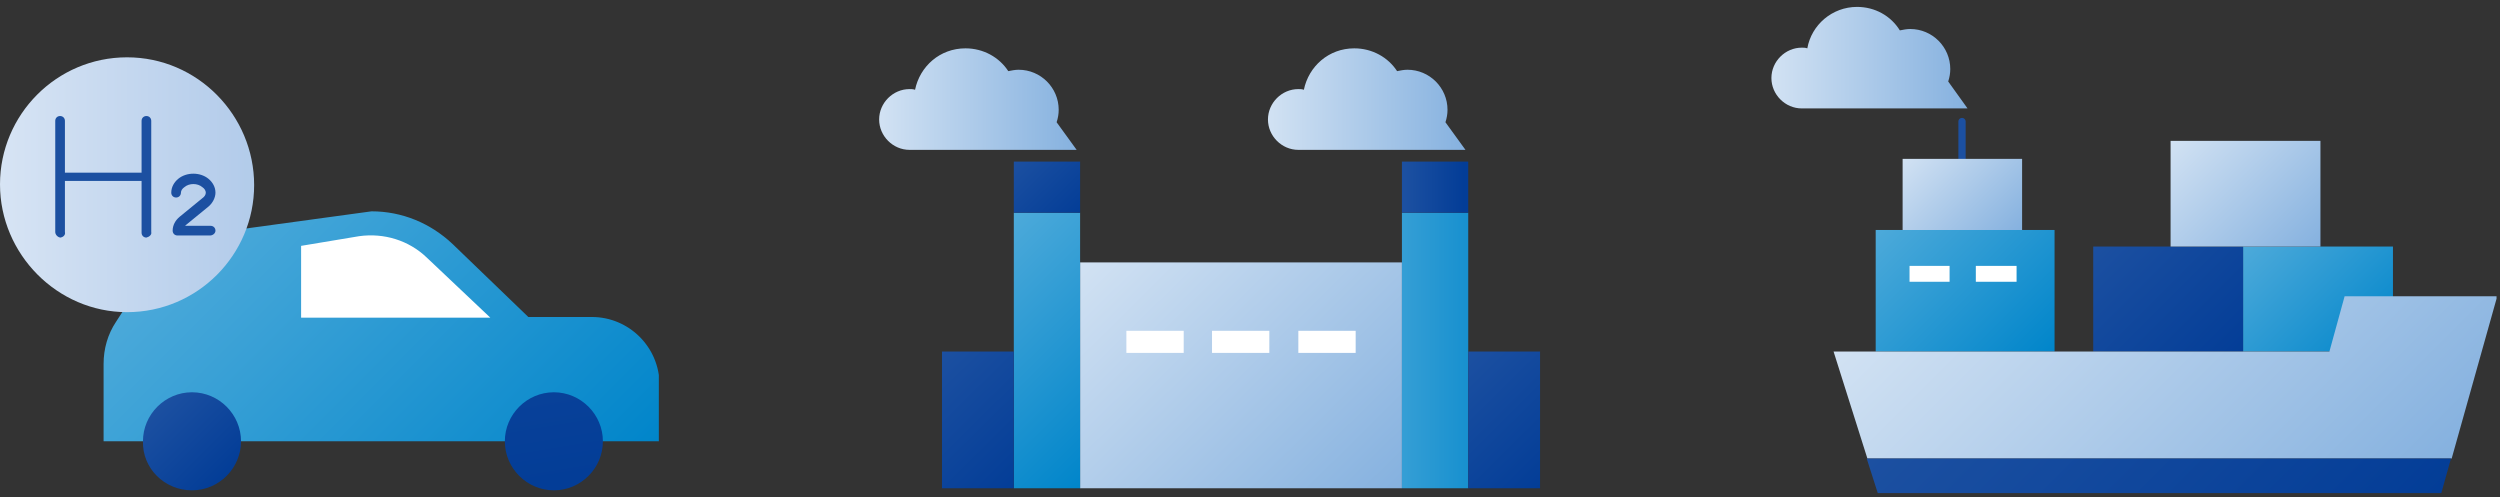 <?xml version="1.0" encoding="utf-8"?>
<!-- Generator: Adobe Illustrator 26.5.0, SVG Export Plug-In . SVG Version: 6.00 Build 0)  -->
<svg version="1.1" id="レイヤー_1" xmlns="http://www.w3.org/2000/svg" xmlns:xlink="http://www.w3.org/1999/xlink" x="0px"
	 y="0px" viewBox="0 0 362 72" style="enable-background:new 0 0 362 72;" xml:space="preserve">
<rect x="0" y="0" width="362" height="72" fill="#333333" stroke="none"/>
<style type="text/css">
	.st0{clip-path:url(#SVGID_00000002380249242618113010000007602309795390768011_);}
	.st1{fill:url(#SVGID_00000129885224450849791980000005953702029897555135_);}
	.st2{fill:url(#SVGID_00000092436963314823535870000000670307610741165476_);}
	.st3{fill:url(#SVGID_00000025437308167597360230000016395999539481116300_);}
	.st4{fill:#FFFFFF;}
	.st5{fill:url(#SVGID_00000101062864932011162680000018146677851346188935_);}
	.st6{fill:#1C50A1;}
	.st7{clip-path:url(#SVGID_00000000197549042796909870000002356713947815898515_);}
	.st8{fill:url(#SVGID_00000103248085509631067930000015561435225598799781_);}
	.st9{fill:url(#SVGID_00000131338676366028950910000000266466758144249764_);}
	.st10{fill:url(#SVGID_00000026844724367822862490000008659862490012235930_);}
	.st11{fill:url(#SVGID_00000122720068461213817020000016771732973126744469_);}
	.st12{fill:url(#SVGID_00000083068232241844177000000006794017958318923657_);}
	.st13{fill:url(#SVGID_00000028296074627274948930000016901699969392150430_);}
	.st14{fill:url(#SVGID_00000049219183549566198780000017632093073568291502_);}
	.st15{fill:url(#SVGID_00000021092577877770838630000006825789149769280669_);}
	.st16{fill:url(#SVGID_00000163045343482967466430000004155710914603567504_);}
	.st17{clip-path:url(#SVGID_00000158027450113853078130000003328720366800569472_);}
	.st18{fill:url(#SVGID_00000070082358703889618350000014086883215409210794_);}
	.st19{fill:url(#SVGID_00000087414683109986585440000006506691783610408075_);}
	.st20{fill:url(#SVGID_00000048479588978069548730000002365420522253364403_);}
	.st21{fill:url(#SVGID_00000003068868469475522720000016221790094730184368_);}
	.st22{fill:none;stroke:#1C50A1;stroke-width:1.053;stroke-linecap:round;stroke-linejoin:round;}
	.st23{fill:url(#SVGID_00000181075728072878236630000010875439955714130602_);}
	.st24{fill:url(#SVGID_00000020377874841263270080000000868486706583038648_);}
	.st25{fill:url(#SVGID_00000163756875919177499020000015490433329702268590_);}
	.st26{fill:url(#SVGID_00000161632223646410128150000009466698458116678529_);}
</style>
<g>
	<g>
		<defs>
			<rect id="SVGID_1_" y="8.3" width="95.4" height="62.8"/>
		</defs>
		<clipPath id="SVGID_00000092428155692158854050000007410918523311786671_">
			<use xlink:href="#SVGID_1_"  style="overflow:visible;"/>
		</clipPath>
		<g style="clip-path:url(#SVGID_00000092428155692158854050000007410918523311786671_);">
			
				<linearGradient id="SVGID_00000097460443780478585760000014637585355424685720_" gradientUnits="userSpaceOnUse" x1="28.988" y1="801.513" x2="78.438" y2="850.962" gradientTransform="matrix(1 0 0 1 0 -770)">
				<stop  offset="0" style="stop-color:#4DAADA"/>
				<stop  offset="1" style="stop-color:#0085CA"/>
			</linearGradient>
			<path style="fill:url(#SVGID_00000097460443780478585760000014637585355424685720_);" d="M20.6,63.9H15V52.7
				c0-2.2,0.6-4.3,1.8-6.1l4.6-7.1c2-3.1,5.3-5.2,9-5.7l23.4-3.2c4.4,0,8.5,1.7,11.7,4.7l11,10.6h9.2c5.4,0,9.8,4.4,9.8,9.8v8.2
				h-8.1"/>
			
				<linearGradient id="SVGID_00000090994572357126832530000006644006543996595094_" gradientUnits="userSpaceOnUse" x1="22.726" y1="828.863" x2="32.819" y2="838.956" gradientTransform="matrix(1 0 0 1 0 -770)">
				<stop  offset="0" style="stop-color:#1C50A1"/>
				<stop  offset="1" style="stop-color:#033D97"/>
			</linearGradient>
			<path style="fill:url(#SVGID_00000090994572357126832530000006644006543996595094_);" d="M27.8,71c3.9,0,7.1-3.2,7.1-7.1
				s-3.2-7.1-7.1-7.1s-7.1,3.2-7.1,7.1C20.6,67.8,23.8,71,27.8,71z"/>
			
				<linearGradient id="SVGID_00000034769042923434675130000016242489193991842973_" gradientUnits="userSpaceOnUse" x1="71.056" y1="778.986" x2="81.157" y2="839.644" gradientTransform="matrix(1 0 0 1 0 -770)">
				<stop  offset="0" style="stop-color:#1C50A1"/>
				<stop  offset="1" style="stop-color:#033D97"/>
			</linearGradient>
			<path style="fill:url(#SVGID_00000034769042923434675130000016242489193991842973_);" d="M80.2,71c3.9,0,7.1-3.2,7.1-7.1
				s-3.2-7.1-7.1-7.1s-7.1,3.2-7.1,7.1S76.3,71,80.2,71z"/>
			<path class="st4" d="M71,46H43.6V35.6l8.4-1.4c3.6-0.5,7.2,0.6,9.8,3.1L71,46z"/>
			
				<linearGradient id="SVGID_00000121262074522443153960000004553310190173280387_" gradientUnits="userSpaceOnUse" x1="0" y1="796.75" x2="36.894" y2="796.75" gradientTransform="matrix(1 0 0 1 0 -770)">
				<stop  offset="0" style="stop-color:#D7E4F4"/>
				<stop  offset="1" style="stop-color:#B2CBEA"/>
			</linearGradient>
			<path style="fill:url(#SVGID_00000121262074522443153960000004553310190173280387_);" d="M18.4,45.2c10.2,0,18.4-8.3,18.4-18.4
				S28.6,8.3,18.4,8.3S0,16.6,0,26.7S8.3,45.2,18.4,45.2z"/>
			<path class="st6" d="M30.4,34.1h-4.7c-0.4,0-0.7-0.3-0.7-0.7c0-0.8,0.4-1.5,1-2l3.3-2.7c0.3-0.2,0.5-0.5,0.5-0.8
				s-0.2-0.6-0.5-0.8c-0.7-0.6-1.9-0.6-2.6,0c-0.3,0.2-0.5,0.5-0.5,0.8c0,0.4-0.3,0.7-0.7,0.7s-0.7-0.3-0.7-0.7c0-0.8,0.4-1.5,1-2
				c1.2-1,3.2-1,4.4,0c0.6,0.5,1,1.2,1,2c0,0.7-0.4,1.5-1,2l-3.3,2.7l-0.1,0.1h3.7c0.4,0,0.7,0.3,0.7,0.7
				C31.2,33.8,30.8,34.1,30.4,34.1L30.4,34.1z"/>
			<path class="st6" d="M8.8,34.4C8.4,34.4,8,34,8,33.6V17.5c0-0.4,0.3-0.7,0.7-0.7s0.7,0.3,0.7,0.7v16.1C9.5,34,9.2,34.3,8.8,34.4
				L8.8,34.4z"/>
			<path class="st6" d="M21.2,34.4c-0.4,0-0.7-0.3-0.7-0.7V17.5c0-0.4,0.3-0.7,0.7-0.7s0.7,0.3,0.7,0.7v16.1
				C22,34,21.6,34.3,21.2,34.4L21.2,34.4z"/>
			<path class="st6" d="M20.9,26.2H9.3c-0.3,0-0.6-0.3-0.6-0.6S9,25,9.3,25h11.6c0.3,0,0.6,0.3,0.6,0.6S21.2,26.2,20.9,26.2z"/>
		</g>
	</g>
</g>
<g>
	<g>
		<defs>
			<rect id="SVGID_00000112592567961063713420000010847422644279553668_" x="126" y="7" width="105.3" height="63.7"/>
		</defs>
		<clipPath id="SVGID_00000002344788692213145660000007317255443246578620_">
			<use xlink:href="#SVGID_00000112592567961063713420000010847422644279553668_"  style="overflow:visible;"/>
		</clipPath>
		<g style="clip-path:url(#SVGID_00000002344788692213145660000007317255443246578620_);">
			
				<linearGradient id="SVGID_00000035489475851861205250000015024308245710697369_" gradientUnits="userSpaceOnUse" x1="160.011" y1="804.431" x2="199.389" y2="844.269" gradientTransform="matrix(1 0 0 1 0 -770)">
				<stop  offset="0" style="stop-color:#D2E2F3"/>
				<stop  offset="1" style="stop-color:#85B1DF"/>
			</linearGradient>
			<path style="fill:url(#SVGID_00000035489475851861205250000015024308245710697369_);" d="M156.4,70.7V38H203v32.7"/>
			
				<linearGradient id="SVGID_00000031919777500846982550000016311493887929898158_" gradientUnits="userSpaceOnUse" x1="139.254" y1="808.259" x2="163.946" y2="833.241" gradientTransform="matrix(1 0 0 1 0 -770)">
				<stop  offset="0" style="stop-color:#4DAADA"/>
				<stop  offset="1" style="stop-color:#0085CA"/>
			</linearGradient>
			<path style="fill:url(#SVGID_00000031919777500846982550000016311493887929898158_);" d="M156.4,30.8h-9.6v39.9h9.6V30.8z"/>
			
				<linearGradient id="SVGID_00000173120976608029149760000014655017085985112214_" gradientUnits="userSpaceOnUse" x1="147.39" y1="792.841" x2="155.801" y2="801.35" gradientTransform="matrix(1 0 0 1 0 -770)">
				<stop  offset="0" style="stop-color:#1C50A1"/>
				<stop  offset="1" style="stop-color:#033D97"/>
			</linearGradient>
			<path style="fill:url(#SVGID_00000173120976608029149760000014655017085985112214_);" d="M156.4,23.4h-9.6v7.4h9.6V23.4z"/>
			
				<linearGradient id="SVGID_00000116231548525488789210000010080125561439121836_" gradientUnits="userSpaceOnUse" x1="195.245" y1="820.75" x2="220.219" y2="820.75" gradientTransform="matrix(1 0 0 1 0 -770)">
				<stop  offset="0" style="stop-color:#4DAADA"/>
				<stop  offset="1" style="stop-color:#0085CA"/>
			</linearGradient>
			<path style="fill:url(#SVGID_00000116231548525488789210000010080125561439121836_);" d="M212.5,30.8H203v39.9h9.6V30.8H212.5z"
				/>
			
				<linearGradient id="SVGID_00000062186805249833078780000002761117401310127246_" gradientUnits="userSpaceOnUse" x1="203.473" y1="797.1" x2="211.99" y2="797.1" gradientTransform="matrix(1 0 0 1 0 -770)">
				<stop  offset="0" style="stop-color:#1C50A1"/>
				<stop  offset="1" style="stop-color:#033D97"/>
			</linearGradient>
			<path style="fill:url(#SVGID_00000062186805249833078780000002761117401310127246_);" d="M212.5,23.4H203v7.4h9.6v-7.4H212.5z"/>
			
				<linearGradient id="SVGID_00000014601431801951792220000008493430047836881841_" gradientUnits="userSpaceOnUse" x1="210.245" y1="823.157" x2="225.284" y2="838.371" gradientTransform="matrix(1 0 0 1 0 -770)">
				<stop  offset="0" style="stop-color:#1C50A1"/>
				<stop  offset="1" style="stop-color:#033D97"/>
			</linearGradient>
			<path style="fill:url(#SVGID_00000014601431801951792220000008493430047836881841_);" d="M223,50.9h-10.4v19.8H223V50.9z"/>
			
				<linearGradient id="SVGID_00000032637945980449714790000001632390745210477474_" gradientUnits="userSpaceOnUse" x1="134.081" y1="823.193" x2="149.119" y2="838.407" gradientTransform="matrix(1 0 0 1 0 -770)">
				<stop  offset="0" style="stop-color:#1C50A1"/>
				<stop  offset="1" style="stop-color:#033D97"/>
			</linearGradient>
			<path style="fill:url(#SVGID_00000032637945980449714790000001632390745210477474_);" d="M146.8,50.9h-10.4v19.8h10.4V50.9z"/>
			<path class="st4" d="M171.4,47.9h-8.3v3.2h8.3V47.9z"/>
			<path class="st4" d="M183.8,47.9h-8.3v3.2h8.3V47.9z"/>
			<path class="st4" d="M196.3,47.9H188v3.2h8.3V47.9z"/>
			
				<linearGradient id="SVGID_00000098929222941229367630000009738008284809541816_" gradientUnits="userSpaceOnUse" x1="212.2" y1="784.35" x2="183.55" y2="784.35" gradientTransform="matrix(1 0 0 1 0 -770)">
				<stop  offset="0" style="stop-color:#85B1DF"/>
				<stop  offset="1" style="stop-color:#D2E2F3"/>
			</linearGradient>
			<path style="fill:url(#SVGID_00000098929222941229367630000009738008284809541816_);" d="M212.2,21.7H188c-2.4,0-4.4-2-4.4-4.4
				s2-4.4,4.4-4.4c0.3,0,0.5,0,0.8,0.1c0.7-3.4,3.6-6,7.3-6c2.6,0,4.9,1.3,6.2,3.3c0.5-0.1,1-0.2,1.5-0.2c3.2,0,5.8,2.6,5.8,5.8
				c0,0.6-0.1,1.2-0.3,1.8L212.2,21.7L212.2,21.7z"/>
			
				<linearGradient id="SVGID_00000114785522354840371110000012518177002404328099_" gradientUnits="userSpaceOnUse" x1="155.95" y1="784.35" x2="127.3" y2="784.35" gradientTransform="matrix(1 0 0 1 0 -770)">
				<stop  offset="0" style="stop-color:#85B1DF"/>
				<stop  offset="1" style="stop-color:#D2E2F3"/>
			</linearGradient>
			<path style="fill:url(#SVGID_00000114785522354840371110000012518177002404328099_);" d="M155.9,21.7h-24.2c-2.4,0-4.4-2-4.4-4.4
				s2-4.4,4.4-4.4c0.3,0,0.5,0,0.8,0.1c0.7-3.4,3.6-6,7.3-6c2.6,0,4.9,1.3,6.2,3.3c0.5-0.1,1-0.2,1.5-0.2c3.2,0,5.8,2.6,5.8,5.8
				c0,0.6-0.1,1.2-0.3,1.8L155.9,21.7L155.9,21.7z"/>
		</g>
	</g>
</g>
<g>
	<g>
		<defs>
			<rect id="SVGID_00000052819861849895488970000017363803315079855246_" x="256.4" y="0.9" width="105.1" height="70.5"/>
		</defs>
		<clipPath id="SVGID_00000110441981132687428570000006872883370247089855_">
			<use xlink:href="#SVGID_00000052819861849895488970000017363803315079855246_"  style="overflow:visible;"/>
		</clipPath>
		<g style="clip-path:url(#SVGID_00000110441981132687428570000006872883370247089855_);">
			
				<linearGradient id="SVGID_00000165193571652668930450000017618571669096044185_" gradientUnits="userSpaceOnUse" x1="90.11" y1="822.94" x2="111.826" y2="801.224" gradientTransform="matrix(-1 0 0 1 385.5 -770)">
				<stop  offset="0" style="stop-color:#0085CA"/>
				<stop  offset="1" style="stop-color:#4DAADA"/>
			</linearGradient>
			<path style="fill:url(#SVGID_00000165193571652668930450000017618571669096044185_);" d="M271.6,50.9V33.3h25.9v17.6"/>
			
				<linearGradient id="SVGID_00000046308362577141112240000012441488214673935787_" gradientUnits="userSpaceOnUse" x1="40.584" y1="822.56" x2="59.07" y2="804.074" gradientTransform="matrix(-1 0 0 1 385.5 -770)">
				<stop  offset="0" style="stop-color:#0085CA"/>
				<stop  offset="1" style="stop-color:#4DAADA"/>
			</linearGradient>
			<path style="fill:url(#SVGID_00000046308362577141112240000012441488214673935787_);" d="M324.8,50.9h21.7V35.7h-21.7V50.9z"/>
			
				<linearGradient id="SVGID_00000029019603202797377390000003959196605437186996_" gradientUnits="userSpaceOnUse" x1="62.269" y1="822.575" x2="80.755" y2="804.089" gradientTransform="matrix(-1 0 0 1 385.5 -770)">
				<stop  offset="0" style="stop-color:#033D97"/>
				<stop  offset="1" style="stop-color:#1C50A1"/>
			</linearGradient>
			<path style="fill:url(#SVGID_00000029019603202797377390000003959196605437186996_);" d="M303.1,50.9h21.7V35.7h-21.7V50.9z"/>
			
				<linearGradient id="SVGID_00000085220846519614205480000006537858973728261016_" gradientUnits="userSpaceOnUse" x1="51.119" y1="807.275" x2="69.619" y2="788.775" gradientTransform="matrix(-1 0 0 1 385.5 -770)">
				<stop  offset="0" style="stop-color:#85B1DF"/>
				<stop  offset="1" style="stop-color:#D2E2F3"/>
			</linearGradient>
			<path style="fill:url(#SVGID_00000085220846519614205480000006537858973728261016_);" d="M314.3,35.7H336V20.4h-21.7V35.7z"/>
			<path class="st22" d="M284.1,17.6V23"/>
			
				<linearGradient id="SVGID_00000018930948828111380960000001599145325793473470_" gradientUnits="userSpaceOnUse" x1="44.182" y1="849.968" x2="96.682" y2="797.468" gradientTransform="matrix(-1 0 0 1 385.5 -770)">
				<stop  offset="0" style="stop-color:#85B1DF"/>
				<stop  offset="1" style="stop-color:#D2E2F3"/>
			</linearGradient>
			<path style="fill:url(#SVGID_00000018930948828111380960000001599145325793473470_);" d="M270.4,66.4H355l6.6-23.5h-22.1l-2.2,8
				h-71.8L270.4,66.4z"/>
			
				<linearGradient id="SVGID_00000093162614016284912790000002906398674437232272_" gradientUnits="userSpaceOnUse" x1="50.8" y1="860.2" x2="94.9" y2="816.1" gradientTransform="matrix(-1 0 0 1 385.5 -770)">
				<stop  offset="0" style="stop-color:#033D97"/>
				<stop  offset="1" style="stop-color:#1C50A1"/>
			</linearGradient>
			<path style="fill:url(#SVGID_00000093162614016284912790000002906398674437232272_);" d="M353.5,71.4l1.4-5h-84.6l1.6,5H353.5z"
				/>
			<path class="st4" d="M286.1,40.8h5.9v-2.3h-5.9V40.8z"/>
			<path class="st4" d="M276.5,40.8h5.8v-2.3h-5.8V40.8z"/>
			
				<linearGradient id="SVGID_00000121240775600508769290000016777935062322332337_" gradientUnits="userSpaceOnUse" x1="306.4" y1="778.35" x2="277.93" y2="778.35" gradientTransform="matrix(1 0 0 1 -21.5 -770)">
				<stop  offset="0" style="stop-color:#85B1DF"/>
				<stop  offset="1" style="stop-color:#D2E2F3"/>
			</linearGradient>
			<path style="fill:url(#SVGID_00000121240775600508769290000016777935062322332337_);" d="M284.9,15.7h-24c-2.4,0-4.4-2-4.4-4.4
				s2-4.4,4.4-4.4c0.3,0,0.5,0,0.8,0.1c0.6-3.4,3.6-6,7.2-6c2.6,0,4.9,1.3,6.2,3.4c0.5-0.1,1-0.2,1.5-0.2c3.2,0,5.8,2.6,5.8,5.8
				c0,0.6-0.1,1.2-0.3,1.8L284.9,15.7L284.9,15.7z"/>
			
				<linearGradient id="SVGID_00000101808749121047418270000002909842435176444809_" gradientUnits="userSpaceOnUse" x1="94.509" y1="804.991" x2="108.283" y2="791.217" gradientTransform="matrix(-1 0 0 1 385.5 -770)">
				<stop  offset="0" style="stop-color:#85B1DF"/>
				<stop  offset="1" style="stop-color:#D2E2F3"/>
			</linearGradient>
			<path style="fill:url(#SVGID_00000101808749121047418270000002909842435176444809_);" d="M275.5,33.3h17.3V23h-17.3V33.3z"/>
		</g>
	</g>
</g>
</svg>
